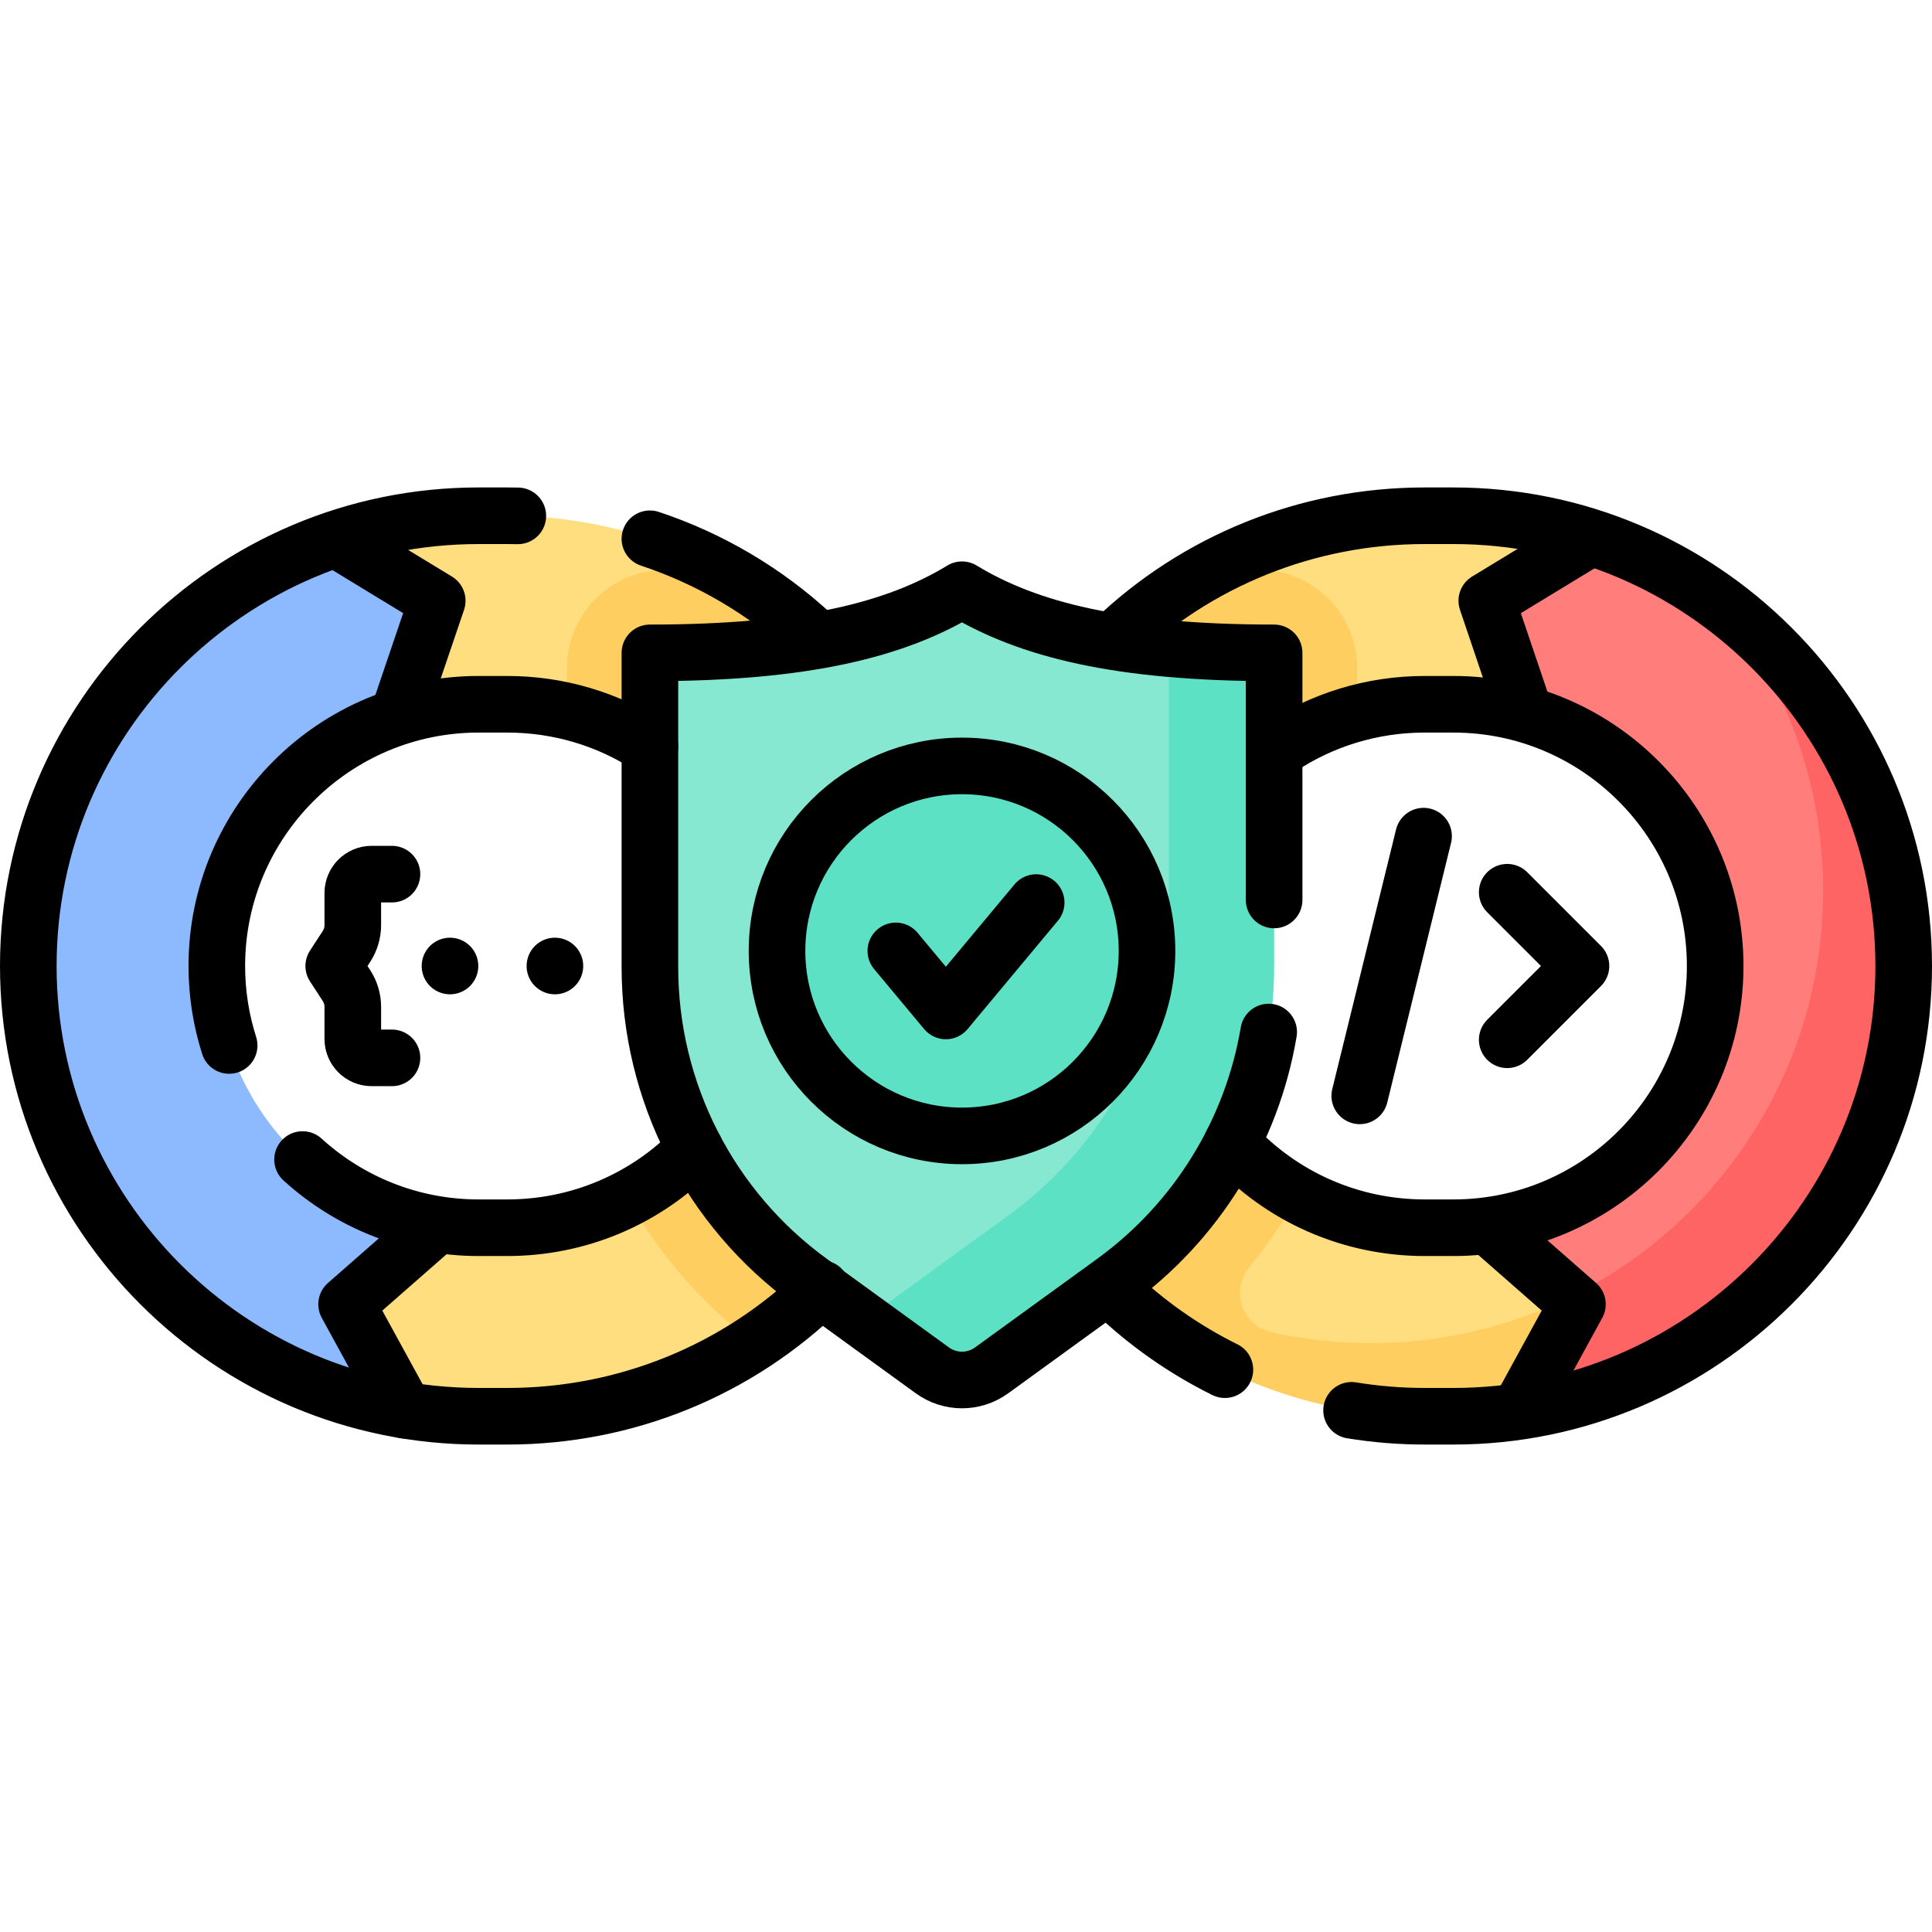 <svg version="1.1" id="Capa_1" xmlns="http://www.w3.org/2000/svg" xmlns:xlink="http://www.w3.org/1999/xlink" x="0px" y="0px" viewBox="0 0 512 512" style="enable-background:new 0 0 512 512;" xml:space="preserve">
<g>
	<g>
		<path style="fill:#FFDE80;" d="M425.798,342.715c1.4,1.24,1.77,3.28,0.87,4.93L402.5,374.06c-5.66,0.83-9.756-4.392-15.636-4.392&#10;&#9;&#9;&#9;h-7.62c-24.025,0-46.107-4.485-65.506-17.506c-7.951-10.173-16.862-14.542-24.471-23.906L256,295.61l-35.061,33.023&#10;&#9;&#9;&#9;c-7.904,9.727-21.229,27.297-21.229,27.297c-19.157,12.542-41.713,19.39-65.27,19.39h-7.62c-6.68,0-13.24-0.55-19.62-1.63h-0.01&#10;&#9;&#9;&#9;l-26.435-29.81c-0.9-1.65-0.54-3.69,0.87-4.93l34.325-14.44c3.54,0.56,7.17,0.85,10.87,0.85h7.62c11.289,0,22.182-2.706,31.9-7.74&#10;&#9;&#9;&#9;c9.045,0.47,18.558-5.372,24.669-12.893L223.81,256l-35.54-43.74c-9.836-12.104-17.262-25.126-38.04-23.81&#10;&#9;&#9;&#9;c-5.118-1.189-10.408-1.81-15.79-1.81h-7.62c-7.47,0-14.67,1.19-21.41,3.38l1.364-25.622c0.61-1.77-0.1-3.73-1.71-4.7&#10;&#9;&#9;&#9;L88.97,142.84c11.9-4,24.62-6.16,37.85-6.16h7.62c19.825,0,38.941,4.849,55.92,13.86c8.883,13.014,26.422,17.586,36.68,30.21&#10;&#9;&#9;&#9;L256,216.39l28.96-35.64c0,0,27.792-17.479,36.49-30.11c17.026-9.075,36.212-13.96,56.11-13.96h7.62c12.72,0,24.97,2,36.47,5.71&#10;&#9;&#9;&#9;l-14.155,19.849c-1.6,0.97-2.31,2.92-1.71,4.7L404.19,189.3c-6.04-1.74-12.42-2.66-19.01-2.66h-7.62&#10;&#9;&#9;&#9;c-6.124,0-12.133,0.798-17.9,2.33c-17.874-1.511-26.562,11.762-35.93,23.29L288.19,256l30.254,49.48&#10;&#9;&#9;&#9;c5.711,7.027,16.565,11.482,25.586,11.27c10.122,5.593,21.606,8.61,33.53,8.61h7.62c3.07,0,6.09-0.2,9.05-0.59L425.798,342.715z"/>
		<path style="fill:#8DB9FF;" d="M93.39,348.46l13.8,25.23C50.7,364.31,7.5,315.11,7.5,256c0-52.56,34.17-97.3,81.46-113.16h0.01&#10;&#9;&#9;&#9;l24.16,14.7c1.61,0.97,2.32,2.93,1.71,4.7l-9.43,27.78c-27.8,9.04-47.95,35.2-47.95,65.98c0,34.55,25.39,63.28,58.49,68.51&#10;&#9;&#9;&#9;l-21.69,19.02C92.85,344.77,92.49,346.81,93.39,348.46z"/>
		<path style="fill:#FF7E7B;" d="M498.115,256c0,59.91-41.223,101.81-95.615,118.06l14-25.6c0.9-1.65,0.53-3.69-0.87-4.93&#10;&#9;&#9;&#9;l-21.4-18.76c33.98-4.45,60.31-33.59,60.31-68.77c0-31.66-21.32-58.42-50.35-66.7l-9.15-27.06c-0.6-1.78,0.11-3.73,1.71-4.7&#10;&#9;&#9;&#9;l24.9-15.15c13.304,4.279,25.597,10.835,36.417,19.207C486.294,183.437,498.115,217.636,498.115,256z"/>
		<path style="fill:#FFCE61;" d="M425.268,350.751L402.5,374.06c-5.66,0.83-11.44,1.26-17.32,1.26h-7.62&#10;&#9;&#9;&#9;c-24.02,0-47.01-7.12-66.41-20.14c-9.74-6.54-18.58-14.56-26.19-23.93L256,295.61l-28.96,35.64c-7.9,9.73-17.13,18.01-27.33,24.68&#10;&#9;&#9;&#9;c-13.77-10.44-25.07-23.55-33.37-38.31c8.34-4.33,15.82-10.36,21.93-17.88L223.81,256l-35.54-43.74&#10;&#9;&#9;&#9;c-9.84-12.1-23.2-20.37-38.04-23.81l0-11.46c0-14.159,11.591-25.85,25.75-25.99c5.056-0.05,9.843-0.2,14.38-0.46&#10;&#9;&#9;&#9;c13.93,7.39,26.42,17.58,36.68,30.21L256,216.39l28.96-35.64c10.21-12.57,22.64-22.73,36.49-30.11c3.91,0.19,8.09,0.31,12.47,0.36&#10;&#9;&#9;&#9;c14.18,0.13,25.74,11.79,25.74,25.99v11.98c-13.99,3.71-26.56,11.76-35.93,23.29L288.19,256l35.54,43.74&#10;&#9;&#9;&#9;c5.71,7.03,12.61,12.76,20.3,17.01c-3.71,6.719-8.034,13.099-12.929,19.051c-5.065,6.158-1.946,15.496,5.835,17.237&#10;&#9;&#9;&#9;c8.465,1.894,17.268,2.893,26.304,2.893c18.89,0,36.75-4.36,52.64-12.15C417.07,345.02,426.108,349.201,425.268,350.751z"/>
		<g>
			<path style="fill:#86E8D0;" d="M335.009,179.175l-0.565,74.377c0,33.003-14.697,61.914-41.412,81.293l-32.347,23.465&#10;&#9;&#9;&#9;&#9;c-4.679,3.395-11.011,3.394-15.691-0.001l-8.775-3.029l-21.468-15.576c-26.71-19.38-42.52-50.382-42.52-83.383v-79.326&#10;&#9;&#9;&#9;&#9;c0-2.191,1.77-3.976,3.961-3.997c37.207-0.369,60.079-5.992,76.793-15.555c1.213-0.694,2.703-0.694,3.916,0&#10;&#9;&#9;&#9;&#9;c14.016,8.019,32.358,13.275,59.858,14.978c0,0,8.281,2.698,14.288,2.757C333.239,175.199,335.009,176.983,335.009,179.175z"/>
			<path style="fill:#5DE1C4;" d="M337.66,176.99v79.33c0,33-15.82,64-42.53,83.38l-32.35,23.47c-4.68,3.39-11.01,3.39-15.69,0&#10;&#9;&#9;&#9;&#9;l-17.87-13.475l38.01-27.58c26.72-19.38,42.53-50.38,42.53-83.38v-71.9c5.3,0.33,17.93,6.105,23.94,6.165&#10;&#9;&#9;&#9;&#9;C335.89,173.02,337.66,174.8,337.66,176.99z"/>
			<circle style="fill:#5DE1C4;" cx="254.944" cy="252" r="49.024"/>
		</g>
		<path style="fill:#FF6464;" d="M504.5,256c0,59.91-44.39,109.65-102,118.06l14-25.6c0.84-1.55,0.57-3.44-0.62-4.68&#10;&#9;&#9;&#9;c2.08-1.01,4.12-2.08,6.13-3.22c36.5-20.55,61.14-59.67,61.14-104.54c0-28.85-10.19-55.32-27.17-76.01&#10;&#9;&#9;&#9;C485.39,181.77,504.5,216.7,504.5,256z"/>
	</g>
	<g>
		<g>
			<path style="fill:none;stroke:#000000;stroke-width:15;stroke-linecap:round;stroke-linejoin:round;stroke-miterlimit:10;" d="&#10;&#9;&#9;&#9;&#9;M326.496,302.943c13.12,14.298,31.501,22.418,51.064,22.418h7.618c38.246,0,69.361-31.116,69.361-69.361&#10;&#9;&#9;&#9;&#9;s-31.115-69.361-69.361-69.361h-7.618c-13.953,0-27.304,4.13-38.574,11.686 M137.23,136.71c-0.93-0.02-1.86-0.03-2.79-0.03h-7.62&#10;&#9;&#9;&#9;&#9;C61.03,136.68,7.5,190.21,7.5,256s53.53,119.32,119.32,119.32h7.62c31.43,0,61.09-12.18,83.26-33.83 M172.23,142.78&#10;&#9;&#9;&#9;&#9;c15.94,5.29,30.62,13.94,43.1,25.48 M60.73,277.06c-2.12-6.64-3.27-13.72-3.27-21.06c0-38.25,31.12-69.36,69.36-69.36h7.62&#10;&#9;&#9;&#9;&#9;c13.63,0,26.69,3.94,37.79,11.17 M80.18,307.29c12.33,11.22,28.7,18.07,46.64,18.07h7.62c18.89,0,36.69-7.57,49.7-20.97&#10;&#9;&#9;&#9;&#9; M295.09,169.75c22.08-21.17,51.41-33.07,82.47-33.07h7.62c65.79,0,119.32,53.53,119.32,119.32s-53.53,119.32-119.32,119.32&#10;&#9;&#9;&#9;&#9;h-7.62c-6.56,0-13.03-0.53-19.38-1.57 M324.61,362.98c-10.83-5.36-20.85-12.38-29.7-20.91"/>
		</g>
		
			<polyline style="fill:none;stroke:#000000;stroke-width:15;stroke-linecap:round;stroke-linejoin:round;stroke-miterlimit:10;" points="&#10;&#9;&#9;&#9;394.6,325.092 418.036,345.646 402.676,373.72 &#9;&#9;"/>
		
			<polyline style="fill:none;stroke:#000000;stroke-width:15;stroke-linecap:round;stroke-linejoin:round;stroke-miterlimit:10;" points="&#10;&#9;&#9;&#9;115.288,325.092 91.852,345.646 107.212,373.72 &#9;&#9;"/>
		
			<polyline style="fill:none;stroke:#000000;stroke-width:15;stroke-linecap:round;stroke-linejoin:round;stroke-miterlimit:10;" points="&#10;&#9;&#9;&#9;404.09,188.998 394.014,159.204 421.354,142.571 &#9;&#9;"/>
		
			<polyline style="fill:none;stroke:#000000;stroke-width:15;stroke-linecap:round;stroke-linejoin:round;stroke-miterlimit:10;" points="&#10;&#9;&#9;&#9;105.616,189.423 115.874,159.204 89.787,143.333 &#9;&#9;"/>
		<g>
			<g>
				
					<polyline style="fill:none;stroke:#000000;stroke-width:15;stroke-linecap:round;stroke-linejoin:round;stroke-miterlimit:10;" points="&#10;&#9;&#9;&#9;&#9;&#9;399.428,275.549 418.977,256 399.428,236.451 &#9;&#9;&#9;&#9;"/>
			</g>
			
				<line style="fill:none;stroke:#000000;stroke-width:15;stroke-linecap:round;stroke-linejoin:round;stroke-miterlimit:10;" x1="377.26" y1="221.586" x2="360.348" y2="290.414"/>
		</g>
		<path style="fill:none;stroke:#000000;stroke-width:15;stroke-linecap:round;stroke-linejoin:round;stroke-miterlimit:10;" d="&#10;&#9;&#9;&#9;M103.875,280.344h-5.38c-2.761,0-5-2.239-5-5v-8.505c0-2.011-0.584-3.978-1.681-5.663L88.444,256l3.37-5.176&#10;&#9;&#9;&#9;c1.097-1.685,1.681-3.653,1.681-5.663v-8.505c0-2.761,2.239-5,5-5h5.38"/>
		
			<line style="fill:none;stroke:#000000;stroke-width:15;stroke-linecap:round;stroke-linejoin:round;stroke-miterlimit:10;" x1="147.057" y1="256" x2="147.057" y2="256"/>
		
			<line style="fill:none;stroke:#000000;stroke-width:15;stroke-linecap:round;stroke-linejoin:round;stroke-miterlimit:10;" x1="119.251" y1="256" x2="119.251" y2="256"/>
		<path style="fill:none;stroke:#000000;stroke-width:15;stroke-linecap:round;stroke-linejoin:round;stroke-miterlimit:10;" d="&#10;&#9;&#9;&#9;M336.214,273.5c-4.46,26.371-19.071,50.234-41.085,66.203l-32.347,23.465c-4.68,3.395-11.011,3.394-15.691-0.001l-32.34-23.464&#10;&#9;&#9;&#9;c-26.71-19.38-42.52-50.382-42.52-83.383v-83.304c41.072,0,65.261-6.12,82.712-16.73c17.451,10.61,41.632,16.73,82.712,16.73&#10;&#9;&#9;&#9;V238.5"/>
		<g>
			
				<circle style="fill:none;stroke:#000000;stroke-width:15;stroke-linecap:round;stroke-linejoin:round;stroke-miterlimit:10;" cx="254.944" cy="252" r="49.024"/>
			
				<polyline style="fill:none;stroke:#000000;stroke-width:15;stroke-linecap:round;stroke-linejoin:round;stroke-miterlimit:10;" points="&#10;&#9;&#9;&#9;&#9;237.401,252 250.663,267.909 274.599,239.194 &#9;&#9;&#9;"/>
		</g>
	</g>
</g>
<g>
</g>
<g>
</g>
<g>
</g>
<g>
</g>
<g>
</g>
<g>
</g>
<g>
</g>
<g>
</g>
<g>
</g>
<g>
</g>
<g>
</g>
<g>
</g>
<g>
</g>
<g>
</g>
<g>
</g>
</svg>